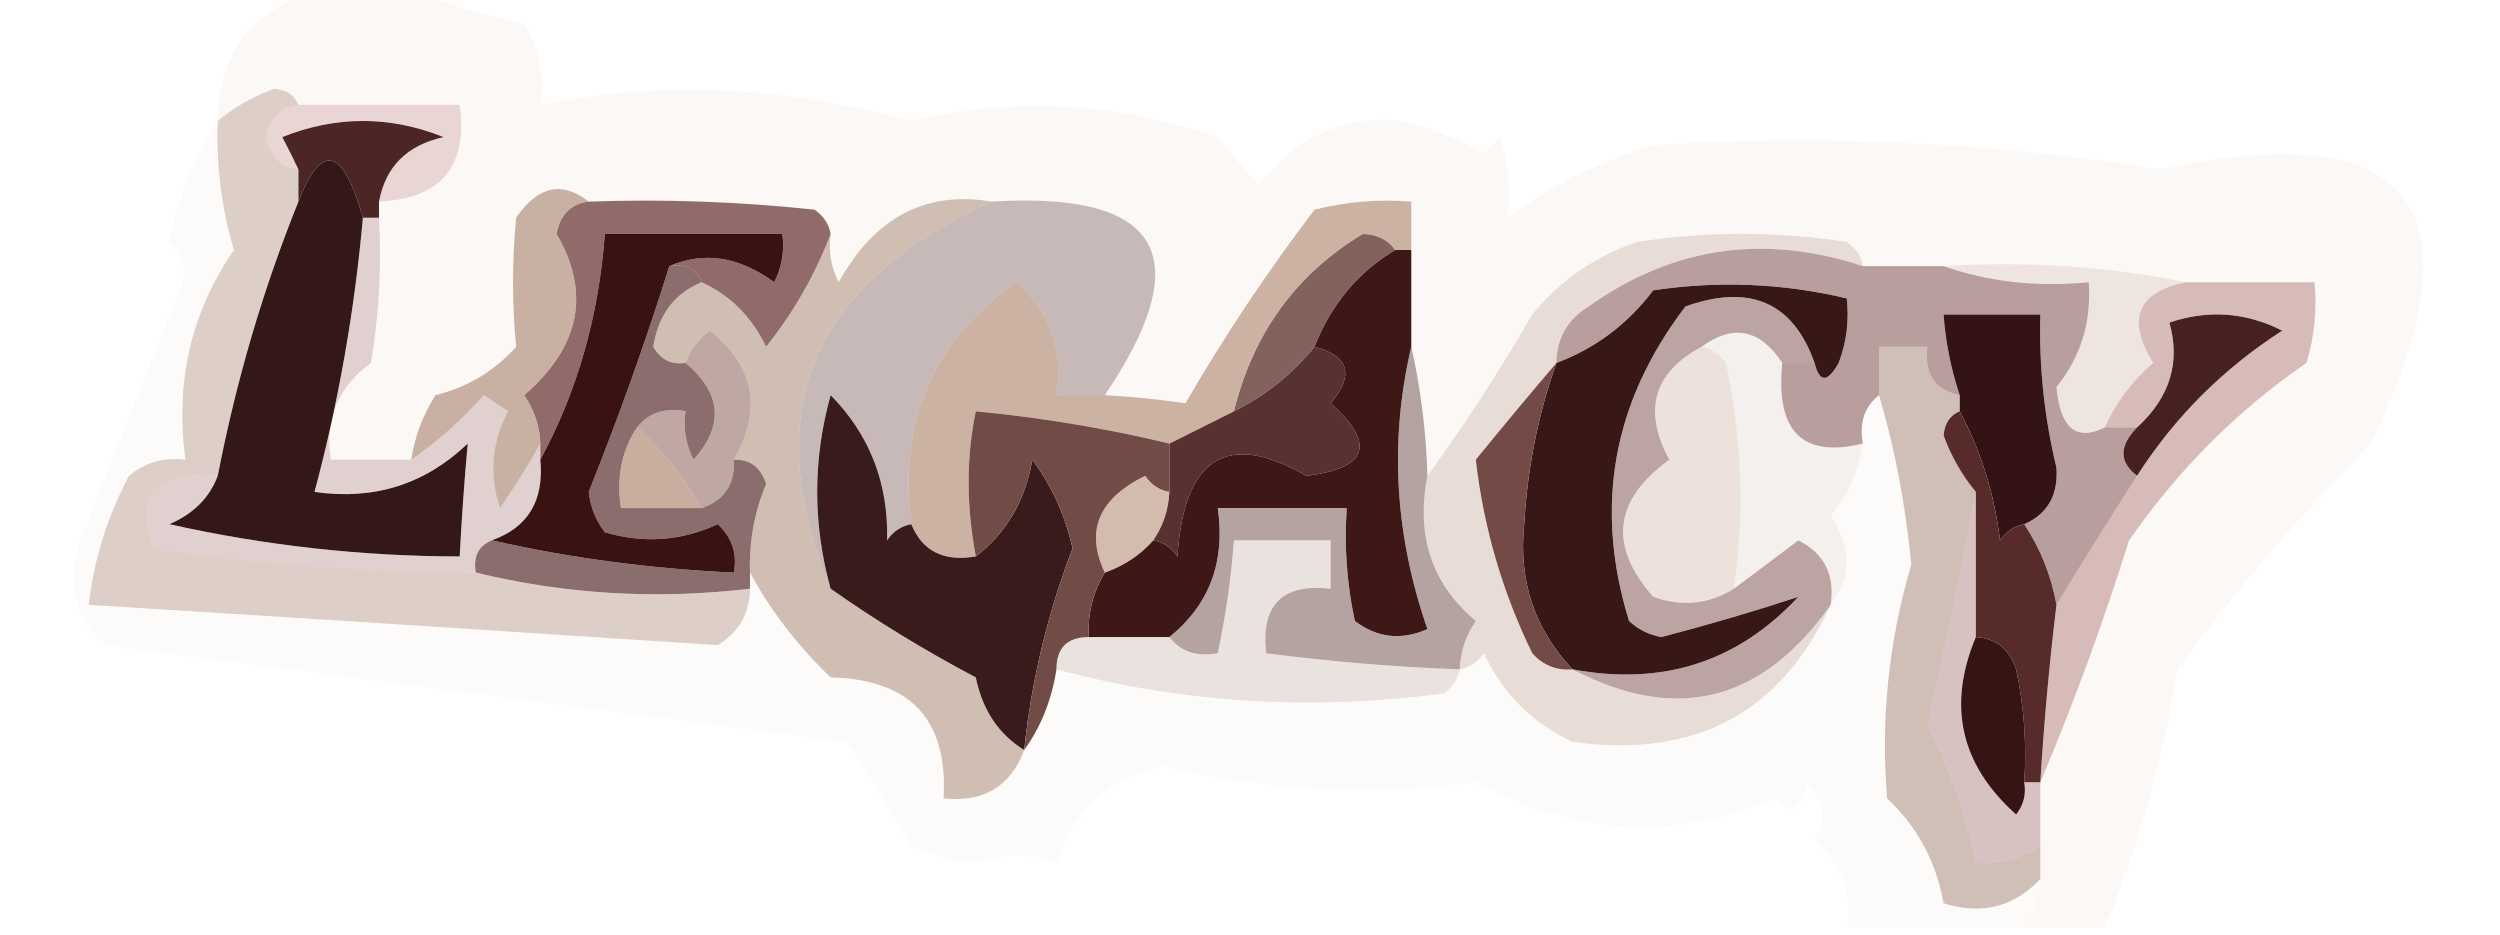 <?xml version="1.0" encoding="UTF-8"?>
<!DOCTYPE svg PUBLIC "-//W3C//DTD SVG 1.1//EN" "http://www.w3.org/Graphics/SVG/1.1/DTD/svg11.dtd">
<svg xmlns="http://www.w3.org/2000/svg" version="1.1" width="155px" height="58px" style="shape-rendering:geometricPrecision; text-rendering:geometricPrecision; image-rendering:optimizeQuality; fill-rule:evenodd; clip-rule:evenodd" xmlns:xlink="http://www.w3.org/1999/xlink">
<g><path style="opacity:0.074" fill="#c29b7f" d="M 19.5,-0.5 C 21.5,-0.5 23.5,-0.5 25.5,-0.5C 27.684,0.266 30.018,0.933 32.5,1.5C 33.452,3.045 33.785,4.712 33.5,6.5C 40.943,4.994 48.61,5.327 56.5,7.5C 62.938,6.009 69.271,6.342 75.5,8.5C 76.333,9.5 77.167,10.5 78,11.5C 80.485,8.411 83.485,7.078 87,7.5C 88.763,7.976 90.43,8.642 92,9.5C 92.333,9.167 92.667,8.833 93,8.5C 93.493,10.134 93.66,11.801 93.5,13.5C 96.124,11.55 99.124,10.05 102.5,9C 113.062,8.337 123.562,8.837 134,10.5C 149.678,7.173 154.011,12.839 147,27.5C 142.618,31.879 138.618,36.545 135,41.5C 134.116,47.041 132.616,52.375 130.5,57.5C 128.833,57.5 127.167,57.5 125.5,57.5C 126.11,56.609 126.443,55.609 126.5,54.5C 126.5,53.833 126.5,53.167 126.5,52.5C 126.5,51.167 126.5,49.833 126.5,48.5C 128.544,43.68 130.377,38.68 132,33.5C 135.079,29.087 138.746,25.421 143,22.5C 143.494,20.866 143.66,19.199 143.5,17.5C 140.833,17.5 138.167,17.5 135.5,17.5C 130.695,16.513 125.695,16.18 120.5,16.5C 118.833,16.5 117.167,16.5 115.5,16.5C 115.389,15.883 115.056,15.383 114.5,15C 110.167,14.333 105.833,14.333 101.5,15C 98.898,15.883 96.731,17.383 95,19.5C 92.97,23.009 90.804,26.342 88.5,29.5C 88.425,26.794 88.092,24.127 87.5,21.5C 87.5,19.5 87.5,17.5 87.5,15.5C 87.5,14.5 87.5,13.5 87.5,12.5C 85.473,12.338 83.473,12.505 81.5,13C 78.585,16.828 75.919,20.828 73.5,25C 71.719,24.748 70.052,24.581 68.5,24.5C 74.33,15.858 71.997,11.858 61.5,12.5C 57.394,11.805 54.228,13.472 52,17.5C 51.517,16.552 51.35,15.552 51.5,14.5C 51.389,13.883 51.056,13.383 50.5,13C 45.845,12.501 41.178,12.334 36.5,12.5C 34.847,11.201 33.347,11.534 32,13.5C 31.747,16.2 31.747,18.867 32,21.5C 30.663,23.004 28.996,24.004 27,24.5C 26.209,25.745 25.709,27.078 25.5,28.5C 23.833,28.5 22.167,28.5 20.5,28.5C 20.128,25.978 20.961,23.978 23,22.5C 23.498,19.518 23.665,16.518 23.5,13.5C 23.5,13.167 23.5,12.833 23.5,12.5C 27.353,12.314 29.019,10.314 28.5,6.5C 25.167,6.5 21.833,6.5 18.5,6.5C 18.265,5.903 17.765,5.57 17,5.5C 15.697,5.978 14.531,6.645 13.5,7.5C 13.59,3.292 15.59,0.626 19.5,-0.5 Z"/></g>
<g><path style="opacity:0.265" fill="#a6615c" d="M 18.5,6.5 C 21.833,6.5 25.167,6.5 28.5,6.5C 29.019,10.314 27.353,12.314 23.5,12.5C 23.897,10.338 25.23,9.005 27.5,8.5C 24.167,7.167 20.833,7.167 17.5,8.5C 17.863,9.183 18.196,9.85 18.5,10.5C 17.414,10.38 16.747,9.713 16.5,8.5C 16.747,7.287 17.414,6.62 18.5,6.5 Z"/></g>
<g><path style="opacity:1" fill="#4c2625" d="M 23.5,12.5 C 23.5,12.833 23.5,13.167 23.5,13.5C 23.167,13.5 22.833,13.5 22.5,13.5C 21.268,9.131 19.934,8.798 18.5,12.5C 18.5,11.833 18.5,11.167 18.5,10.5C 18.196,9.85 17.863,9.183 17.5,8.5C 20.833,7.167 24.167,7.167 27.5,8.5C 25.23,9.005 23.897,10.338 23.5,12.5 Z"/></g>
<g><path style="opacity:0.286" fill="#ae8a72" d="M 115.5,16.5 C 109.349,14.476 103.682,15.309 98.5,19C 97.177,19.816 96.511,20.983 96.5,22.5C 94.852,24.429 93.185,26.429 91.5,28.5C 91.981,32.707 93.148,36.707 95,40.5C 95.671,41.252 96.504,41.586 97.5,41.5C 103.915,44.863 109.248,43.529 113.5,37.5C 110.434,44.205 105.101,47.038 97.5,46C 95,44.833 93.167,43 92,40.5C 91.617,41.056 91.117,41.389 90.5,41.5C 90.539,40.417 90.873,39.417 91.5,38.5C 88.772,36.219 87.772,33.219 88.5,29.5C 90.804,26.342 92.97,23.009 95,19.5C 96.731,17.383 98.898,15.883 101.5,15C 105.833,14.333 110.167,14.333 114.5,15C 115.056,15.383 115.389,15.883 115.5,16.5 Z"/></g>
<g><path style="opacity:0.392" fill="#724d4a" d="M 61.5,12.5 C 71.997,11.858 74.33,15.858 68.5,24.5C 67.5,24.5 66.5,24.5 65.5,24.5C 65.936,21.636 65.103,19.302 63,17.5C 57.851,21.086 55.685,26.086 56.5,32.5C 55.883,32.611 55.383,32.944 55,33.5C 55.086,29.953 53.919,26.953 51.5,24.5C 50.388,28.494 50.388,32.493 51.5,36.5C 46.937,25.586 50.271,17.586 61.5,12.5 Z"/></g>
<g><path style="opacity:0.222" fill="#b08772" d="M 120.5,16.5 C 125.695,16.18 130.695,16.513 135.5,17.5C 132.508,18.132 131.841,19.799 133.5,22.5C 132.174,23.642 131.174,24.976 130.5,26.5C 128.73,27.386 127.73,26.552 127.5,24C 129.013,22.121 129.679,19.954 129.5,17.5C 126.287,17.81 123.287,17.477 120.5,16.5 Z"/></g>
<g><path style="opacity:1" fill="#381817" d="M 112.5,22.5 C 111.172,18.746 108.506,17.579 104.5,19C 99.982,24.921 98.815,31.421 101,38.5C 101.561,39.022 102.228,39.355 103,39.5C 106.016,38.711 108.849,37.878 111.5,37C 107.741,41.044 103.074,42.544 97.5,41.5C 95.14,39.01 94.14,36.01 94.5,32.5C 94.701,29.012 95.368,25.679 96.5,22.5C 98.905,21.602 100.905,20.102 102.5,18C 106.537,17.393 110.537,17.56 114.5,18.5C 114.657,19.873 114.49,21.207 114,22.5C 113.31,23.738 112.81,23.738 112.5,22.5 Z"/></g>
<g><path style="opacity:0.49" fill="#764644" d="M 112.5,22.5 C 111.833,22.5 111.167,22.5 110.5,22.5C 109.121,20.403 107.455,20.07 105.5,21.5C 102.513,23.108 101.846,25.442 103.5,28.5C 100.048,31.007 99.714,33.84 102.5,37C 104.265,37.64 105.932,37.473 107.5,36.5C 108.815,35.524 110.148,34.524 111.5,33.5C 113.111,34.32 113.778,35.654 113.5,37.5C 109.248,43.529 103.915,44.863 97.5,41.5C 103.074,42.544 107.741,41.044 111.5,37C 108.849,37.878 106.016,38.711 103,39.5C 102.228,39.355 101.561,39.022 101,38.5C 98.815,31.421 99.982,24.921 104.5,19C 108.506,17.579 111.172,18.746 112.5,22.5 Z"/></g>
<g><path style="opacity:0.529" fill="#a98570" d="M 61.5,12.5 C 50.271,17.586 46.937,25.586 51.5,36.5C 54.308,38.479 57.308,40.312 60.5,42C 60.915,44.026 61.915,45.526 63.5,46.5C 62.656,48.759 60.989,49.759 58.5,49.5C 58.788,44.62 56.455,42.12 51.5,42C 49.45,40.035 47.783,37.868 46.5,35.5C 46.433,33.599 46.767,31.766 47.5,30C 47.164,28.97 46.497,28.47 45.5,28.5C 47.286,25.359 46.786,22.692 44,20.5C 43.283,21.044 42.783,21.711 42.5,22.5C 41.624,22.631 40.957,22.297 40.5,21.5C 40.815,19.517 41.815,18.184 43.5,17.5C 45.257,18.292 46.59,19.625 47.5,21.5C 49.21,19.357 50.543,17.023 51.5,14.5C 51.35,15.552 51.517,16.552 52,17.5C 54.228,13.472 57.394,11.805 61.5,12.5 Z"/></g>
<g><path style="opacity:0.894" fill="#74504b" d="M 86.5,15.5 C 84.206,16.865 82.539,18.865 81.5,21.5C 80.147,23.183 78.48,24.516 76.5,25.5C 77.701,20.651 80.368,16.984 84.5,14.5C 85.416,14.543 86.083,14.876 86.5,15.5 Z"/></g>
<g><path style="opacity:0.561" fill="#815351" d="M 115.5,16.5 C 117.167,16.5 118.833,16.5 120.5,16.5C 123.287,17.477 126.287,17.81 129.5,17.5C 129.679,19.954 129.013,22.121 127.5,24C 127.73,26.552 128.73,27.386 130.5,26.5C 131.167,26.5 131.833,26.5 132.5,26.5C 131.375,27.652 131.375,28.652 132.5,29.5C 130.768,32.21 129.101,34.876 127.5,37.5C 127.169,35.678 126.502,34.011 125.5,32.5C 126.947,31.866 127.613,30.699 127.5,29C 126.744,25.875 126.411,22.709 126.5,19.5C 124.5,19.5 122.5,19.5 120.5,19.5C 120.629,21.216 120.962,22.883 121.5,24.5C 119.952,24.179 119.285,23.179 119.5,21.5C 118.5,21.5 117.5,21.5 116.5,21.5C 116.5,22.5 116.5,23.5 116.5,24.5C 115.596,25.209 115.263,26.209 115.5,27.5C 111.746,28.42 110.08,26.753 110.5,22.5C 111.167,22.5 111.833,22.5 112.5,22.5C 112.81,23.738 113.31,23.738 114,22.5C 114.49,21.207 114.657,19.873 114.5,18.5C 110.537,17.56 106.537,17.393 102.5,18C 100.905,20.102 98.905,21.602 96.5,22.5C 96.511,20.983 97.177,19.816 98.5,19C 103.682,15.309 109.349,14.476 115.5,16.5 Z"/></g>
<g><path style="opacity:1" fill="#46211f" d="M 132.5,29.5 C 131.375,28.652 131.375,27.652 132.5,26.5C 134.534,24.635 135.201,22.468 134.5,20C 136.902,19.186 139.235,19.353 141.5,20.5C 137.826,22.867 134.826,25.867 132.5,29.5 Z"/></g>
<g><path style="opacity:0.455" fill="#a66a64" d="M 135.5,17.5 C 138.167,17.5 140.833,17.5 143.5,17.5C 143.66,19.199 143.494,20.866 143,22.5C 138.746,25.421 135.079,29.087 132,33.5C 130.377,38.68 128.544,43.68 126.5,48.5C 126.724,44.821 127.058,41.154 127.5,37.5C 129.101,34.876 130.768,32.21 132.5,29.5C 134.826,25.867 137.826,22.867 141.5,20.5C 139.235,19.353 136.902,19.186 134.5,20C 135.201,22.468 134.534,24.635 132.5,26.5C 131.833,26.5 131.167,26.5 130.5,26.5C 131.174,24.976 132.174,23.642 133.5,22.5C 131.841,19.799 132.508,18.132 135.5,17.5 Z"/></g>
<g><path style="opacity:0.824" fill="#784b49" d="M 36.5,12.5 C 41.178,12.334 45.845,12.501 50.5,13C 51.056,13.383 51.389,13.883 51.5,14.5C 50.543,17.023 49.21,19.357 47.5,21.5C 46.59,19.625 45.257,18.292 43.5,17.5C 43.158,16.662 42.492,16.328 41.5,16.5C 43.646,15.569 45.812,15.903 48,17.5C 48.483,16.552 48.65,15.552 48.5,14.5C 44.833,14.5 41.167,14.5 37.5,14.5C 37.127,19.599 35.794,24.266 33.5,28.5C 33.5,28.167 33.5,27.833 33.5,27.5C 33.461,26.417 33.127,25.417 32.5,24.5C 35.974,21.487 36.641,18.153 34.5,14.5C 34.747,13.287 35.414,12.62 36.5,12.5 Z"/></g>
<g><path style="opacity:0.737" fill="#613a38" d="M 41.5,16.5 C 42.492,16.328 43.158,16.662 43.5,17.5C 41.815,18.184 40.815,19.517 40.5,21.5C 40.957,22.297 41.624,22.631 42.5,22.5C 44.743,24.373 44.91,26.373 43,28.5C 42.517,27.552 42.35,26.552 42.5,25.5C 41.209,25.263 40.209,25.596 39.5,26.5C 38.549,27.919 38.215,29.585 38.5,31.5C 40.167,31.5 41.833,31.5 43.5,31.5C 44.906,31.027 45.573,30.027 45.5,28.5C 46.497,28.47 47.164,28.97 47.5,30C 46.767,31.766 46.433,33.599 46.5,35.5C 46.5,35.833 46.5,36.167 46.5,36.5C 40.73,37.186 35.064,36.853 29.5,35.5C 29.328,34.508 29.662,33.842 30.5,33.5C 35.306,34.593 40.306,35.259 45.5,35.5C 45.719,34.325 45.386,33.325 44.5,32.5C 42.232,33.544 39.899,33.711 37.5,33C 36.941,32.275 36.608,31.442 36.5,30.5C 38.376,25.815 40.043,21.148 41.5,16.5 Z"/></g>
<g><path style="opacity:0.98" fill="#704743" d="M 96.5,22.5 C 95.368,25.679 94.701,29.012 94.5,32.5C 94.14,36.01 95.14,39.01 97.5,41.5C 96.504,41.586 95.671,41.252 95,40.5C 93.148,36.707 91.981,32.707 91.5,28.5C 93.185,26.429 94.852,24.429 96.5,22.5 Z"/></g>
<g><path style="opacity:0.655" fill="#ab8771" d="M 36.5,12.5 C 35.414,12.62 34.747,13.287 34.5,14.5C 36.641,18.153 35.974,21.487 32.5,24.5C 33.127,25.417 33.461,26.417 33.5,27.5C 32.768,28.808 31.934,30.142 31,31.5C 30.313,29.433 30.48,27.433 31.5,25.5C 31,25.167 30.5,24.833 30,24.5C 28.649,26.018 27.149,27.352 25.5,28.5C 25.709,27.078 26.209,25.745 27,24.5C 28.996,24.004 30.663,23.004 32,21.5C 31.747,18.867 31.747,16.2 32,13.5C 33.347,11.534 34.847,11.201 36.5,12.5 Z"/></g>
<g><path style="opacity:0.994" fill="#583230" d="M 81.5,21.5 C 83.652,22.077 83.985,23.244 82.5,25C 85.322,27.53 84.822,29.03 81,29.5C 76.081,26.68 73.414,28.346 73,34.5C 72.617,33.944 72.117,33.611 71.5,33.5C 72.11,32.609 72.443,31.609 72.5,30.5C 72.5,29.5 72.5,28.5 72.5,27.5C 73.833,26.833 75.167,26.167 76.5,25.5C 78.48,24.516 80.147,23.183 81.5,21.5 Z"/></g>
<g><path style="opacity:0.124" fill="#a8856e" d="M 105.5,21.5 C 107.455,20.07 109.121,20.403 110.5,22.5C 110.08,26.753 111.746,28.42 115.5,27.5C 115.249,29.17 114.582,30.67 113.5,32C 114.807,33.944 114.807,35.777 113.5,37.5C 113.778,35.654 113.111,34.32 111.5,33.5C 110.148,34.524 108.815,35.524 107.5,36.5C 108.18,31.884 108.013,27.217 107,22.5C 106.617,21.944 106.117,21.611 105.5,21.5 Z"/></g>
<g><path style="opacity:1" fill="#331313" d="M 125.5,32.5 C 124.883,32.611 124.383,32.944 124,33.5C 123.65,30.619 122.817,27.953 121.5,25.5C 121.5,25.167 121.5,24.833 121.5,24.5C 120.962,22.883 120.629,21.216 120.5,19.5C 122.5,19.5 124.5,19.5 126.5,19.5C 126.411,22.709 126.744,25.875 127.5,29C 127.613,30.699 126.947,31.866 125.5,32.5 Z"/></g>
<g><path style="opacity:1" fill="#341717" d="M 22.5,13.5 C 21.979,19.309 20.979,24.975 19.5,30.5C 23.192,31.029 26.358,30.029 29,27.5C 28.793,29.751 28.627,32.085 28.5,34.5C 22.427,34.492 16.427,33.825 10.5,32.5C 11.993,31.859 12.993,30.859 13.5,29.5C 14.641,23.605 16.307,17.938 18.5,12.5C 19.934,8.798 21.268,9.131 22.5,13.5 Z"/></g>
<g><path style="opacity:0.27" fill="#bf977c" d="M 105.5,21.5 C 106.117,21.611 106.617,21.944 107,22.5C 108.013,27.217 108.18,31.884 107.5,36.5C 105.932,37.473 104.265,37.64 102.5,37C 99.714,33.84 100.048,31.007 103.5,28.5C 101.846,25.442 102.513,23.108 105.5,21.5 Z"/></g>
<g><path style="opacity:0.525" fill="#865b53" d="M 45.5,28.5 C 45.573,30.027 44.906,31.027 43.5,31.5C 42.388,29.581 41.054,27.914 39.5,26.5C 40.209,25.596 41.209,25.263 42.5,25.5C 42.35,26.552 42.517,27.552 43,28.5C 44.91,26.373 44.743,24.373 42.5,22.5C 42.783,21.711 43.283,21.044 44,20.5C 46.786,22.692 47.286,25.359 45.5,28.5 Z"/></g>
<g><path style="opacity:0.678" fill="#b38e76" d="M 87.5,15.5 C 87.167,15.5 86.833,15.5 86.5,15.5C 86.083,14.876 85.416,14.543 84.5,14.5C 80.368,16.984 77.701,20.651 76.5,25.5C 75.167,26.167 73.833,26.833 72.5,27.5C 68.582,26.558 64.582,25.892 60.5,25.5C 59.905,28.346 59.905,31.346 60.5,34.5C 58.517,34.843 57.183,34.176 56.5,32.5C 55.685,26.086 57.851,21.086 63,17.5C 65.103,19.302 65.936,21.636 65.5,24.5C 66.5,24.5 67.5,24.5 68.5,24.5C 70.052,24.581 71.719,24.748 73.5,25C 75.919,20.828 78.585,16.828 81.5,13C 83.473,12.505 85.473,12.338 87.5,12.5C 87.5,13.5 87.5,14.5 87.5,15.5 Z"/></g>
<g><path style="opacity:1" fill="#3e1816" d="M 86.5,15.5 C 86.833,15.5 87.167,15.5 87.5,15.5C 87.5,17.5 87.5,19.5 87.5,21.5C 86.134,27.308 86.467,33.142 88.5,39C 86.888,39.72 85.388,39.554 84,38.5C 83.503,36.19 83.337,33.857 83.5,31.5C 80.833,31.5 78.167,31.5 75.5,31.5C 75.982,34.831 74.982,37.497 72.5,39.5C 70.833,39.5 69.167,39.5 67.5,39.5C 67.433,38.041 67.766,36.708 68.5,35.5C 69.71,35.068 70.71,34.401 71.5,33.5C 72.117,33.611 72.617,33.944 73,34.5C 73.414,28.346 76.081,26.68 81,29.5C 84.822,29.03 85.322,27.53 82.5,25C 83.985,23.244 83.652,22.077 81.5,21.5C 82.539,18.865 84.206,16.865 86.5,15.5 Z"/></g>
<g><path style="opacity:0.282" fill="#925a55" d="M 22.5,13.5 C 22.833,13.5 23.167,13.5 23.5,13.5C 23.665,16.518 23.498,19.518 23,22.5C 20.961,23.978 20.128,25.978 20.5,28.5C 22.167,28.5 23.833,28.5 25.5,28.5C 27.149,27.352 28.649,26.018 30,24.5C 30.5,24.833 31,25.167 31.5,25.5C 30.48,27.433 30.313,29.433 31,31.5C 31.934,30.142 32.768,28.808 33.5,27.5C 33.5,27.833 33.5,28.167 33.5,28.5C 33.741,31.034 32.741,32.7 30.5,33.5C 29.662,33.842 29.328,34.508 29.5,35.5C 22.803,35.452 16.136,34.952 9.5,34C 8.356,30.681 9.689,29.181 13.5,29.5C 12.993,30.859 11.993,31.859 10.5,32.5C 16.427,33.825 22.427,34.492 28.5,34.5C 28.627,32.085 28.793,29.751 29,27.5C 26.358,30.029 23.192,31.029 19.5,30.5C 20.979,24.975 21.979,19.309 22.5,13.5 Z"/></g>
<g><path style="opacity:1" fill="#391312" d="M 41.5,16.5 C 40.043,21.148 38.376,25.815 36.5,30.5C 36.608,31.442 36.941,32.275 37.5,33C 39.899,33.711 42.232,33.544 44.5,32.5C 45.386,33.325 45.719,34.325 45.5,35.5C 40.306,35.259 35.306,34.593 30.5,33.5C 32.741,32.7 33.741,31.034 33.5,28.5C 35.794,24.266 37.127,19.599 37.5,14.5C 41.167,14.5 44.833,14.5 48.5,14.5C 48.65,15.552 48.483,16.552 48,17.5C 45.812,15.903 43.646,15.569 41.5,16.5 Z"/></g>
<g><path style="opacity:0.037" fill="#c1997e" d="M 13.5,7.5 C 13.398,10.219 13.731,12.885 14.5,15.5C 11.839,19.382 10.839,23.715 11.5,28.5C 10.178,28.33 9.011,28.663 8,29.5C 6.659,32.022 5.826,34.689 5.5,37.5C 18.541,38.311 31.541,39.145 44.5,40C 45.823,39.184 46.489,38.017 46.5,36.5C 46.5,36.167 46.5,35.833 46.5,35.5C 47.783,37.868 49.45,40.035 51.5,42C 56.455,42.12 58.788,44.62 58.5,49.5C 60.989,49.759 62.656,48.759 63.5,46.5C 64.537,45.07 65.204,43.403 65.5,41.5C 73.234,43.582 81.234,44.082 89.5,43C 90.056,42.617 90.389,42.117 90.5,41.5C 91.117,41.389 91.617,41.056 92,40.5C 93.167,43 95,44.833 97.5,46C 105.101,47.038 110.434,44.205 113.5,37.5C 114.807,35.777 114.807,33.944 113.5,32C 114.582,30.67 115.249,29.17 115.5,27.5C 115.263,26.209 115.596,25.209 116.5,24.5C 117.478,27.803 118.145,31.303 118.5,35C 117.097,39.764 116.597,44.597 117,49.5C 118.87,51.248 120.037,53.415 120.5,56C 122.84,56.748 124.84,56.248 126.5,54.5C 126.443,55.609 126.11,56.609 125.5,57.5C 121.833,57.5 118.167,57.5 114.5,57.5C 114.928,55.595 114.262,53.762 112.5,52C 113.28,50.927 113.113,49.76 112,48.5C 111.683,50.301 111.016,50.634 110,49.5C 103.932,52.154 97.765,51.82 91.5,48.5C 84.999,49.362 78.499,49.029 72,47.5C 68.766,48.23 66.599,50.23 65.5,53.5C 64.005,52.888 62.338,52.888 60.5,53.5C 59.105,53.379 57.772,53.046 56.5,52.5C 55.258,50.267 53.925,48.1 52.5,46C 37.157,44 21.823,42 6.5,40C 4.604,38.192 4.104,36.025 5,33.5C 7.173,27.997 9.34,22.497 11.5,17C 11.355,16.228 11.022,15.561 10.5,15C 11.07,12.245 12.07,9.744 13.5,7.5 Z"/></g>
<g><path style="opacity:1" fill="#381b1a" d="M 56.5,32.5 C 57.183,34.176 58.517,34.843 60.5,34.5C 62.412,33.02 63.578,31.02 64,28.5C 65.213,30.13 66.046,31.964 66.5,34C 64.947,38.047 63.947,42.214 63.5,46.5C 61.915,45.526 60.915,44.026 60.5,42C 57.308,40.312 54.308,38.479 51.5,36.5C 50.388,32.493 50.388,28.494 51.5,24.5C 53.919,26.953 55.086,29.953 55,33.5C 55.383,32.944 55.883,32.611 56.5,32.5 Z"/></g>
<g><path style="opacity:0.6" fill="#b59077" d="M 72.5,30.5 C 72.443,31.609 72.11,32.609 71.5,33.5C 70.71,34.401 69.71,35.068 68.5,35.5C 67.271,32.923 68.105,30.923 71,29.5C 71.383,30.056 71.883,30.389 72.5,30.5 Z"/></g>
<g><path style="opacity:0.694" fill="#b18973" d="M 39.5,26.5 C 41.054,27.914 42.388,29.581 43.5,31.5C 41.833,31.5 40.167,31.5 38.5,31.5C 38.215,29.585 38.549,27.919 39.5,26.5 Z"/></g>
<g><path style="opacity:1" fill="#714b46" d="M 72.5,27.5 C 72.5,28.5 72.5,29.5 72.5,30.5C 71.883,30.389 71.383,30.056 71,29.5C 68.105,30.923 67.271,32.923 68.5,35.5C 67.766,36.708 67.433,38.041 67.5,39.5C 66.167,39.5 65.5,40.167 65.5,41.5C 65.204,43.403 64.537,45.07 63.5,46.5C 63.947,42.214 64.947,38.047 66.5,34C 66.046,31.964 65.213,30.13 64,28.5C 63.578,31.02 62.412,33.02 60.5,34.5C 59.905,31.346 59.905,28.346 60.5,25.5C 64.582,25.892 68.582,26.558 72.5,27.5 Z"/></g>
<g><path style="opacity:0.386" fill="#a6836e" d="M 18.5,6.5 C 17.414,6.62 16.747,7.287 16.5,8.5C 16.747,9.713 17.414,10.38 18.5,10.5C 18.5,11.167 18.5,11.833 18.5,12.5C 16.307,17.938 14.641,23.605 13.5,29.5C 9.689,29.181 8.356,30.681 9.5,34C 16.136,34.952 22.803,35.452 29.5,35.5C 35.064,36.853 40.73,37.186 46.5,36.5C 46.489,38.017 45.823,39.184 44.5,40C 31.541,39.145 18.541,38.311 5.5,37.5C 5.826,34.689 6.659,32.022 8,29.5C 9.011,28.663 10.178,28.33 11.5,28.5C 10.839,23.715 11.839,19.382 14.5,15.5C 13.731,12.885 13.398,10.219 13.5,7.5C 14.531,6.645 15.697,5.978 17,5.5C 17.765,5.57 18.265,5.903 18.5,6.5 Z"/></g>
<g><path style="opacity:0.475" fill="#643d3a" d="M 87.5,21.5 C 88.092,24.127 88.425,26.794 88.5,29.5C 87.772,33.219 88.772,36.219 91.5,38.5C 90.873,39.417 90.539,40.417 90.5,41.5C 86.481,41.354 82.481,41.021 78.5,40.5C 78.167,37.5 79.5,36.167 82.5,36.5C 82.5,35.5 82.5,34.5 82.5,33.5C 80.5,33.5 78.5,33.5 76.5,33.5C 76.326,35.861 75.993,38.194 75.5,40.5C 74.209,40.737 73.209,40.404 72.5,39.5C 74.982,37.497 75.982,34.831 75.5,31.5C 78.167,31.5 80.833,31.5 83.5,31.5C 83.337,33.857 83.503,36.19 84,38.5C 85.388,39.554 86.888,39.72 88.5,39C 86.467,33.142 86.134,27.308 87.5,21.5 Z"/></g>
<g><path style="opacity:1" fill="#562b29" d="M 121.5,25.5 C 122.817,27.953 123.65,30.619 124,33.5C 124.383,32.944 124.883,32.611 125.5,32.5C 126.502,34.011 127.169,35.678 127.5,37.5C 127.058,41.154 126.724,44.821 126.5,48.5C 126.167,48.5 125.833,48.5 125.5,48.5C 125.663,46.143 125.497,43.81 125,41.5C 124.583,40.244 123.75,39.577 122.5,39.5C 122.5,36.5 122.5,33.5 122.5,30.5C 121.645,29.469 120.978,28.303 120.5,27C 120.57,26.235 120.903,25.735 121.5,25.5 Z"/></g>
<g><path style="opacity:0.22" fill="#a17e6a" d="M 90.5,41.5 C 90.389,42.117 90.056,42.617 89.5,43C 81.234,44.082 73.234,43.582 65.5,41.5C 65.5,40.167 66.167,39.5 67.5,39.5C 69.167,39.5 70.833,39.5 72.5,39.5C 73.209,40.404 74.209,40.737 75.5,40.5C 75.993,38.194 76.326,35.861 76.5,33.5C 78.5,33.5 80.5,33.5 82.5,33.5C 82.5,34.5 82.5,35.5 82.5,36.5C 79.5,36.167 78.167,37.5 78.5,40.5C 82.481,41.021 86.481,41.354 90.5,41.5 Z"/></g>
<g><path style="opacity:0.365" fill="#935a56" d="M 122.5,30.5 C 122.5,33.5 122.5,36.5 122.5,39.5C 120.719,43.76 121.552,47.427 125,50.5C 125.464,49.906 125.631,49.239 125.5,48.5C 125.833,48.5 126.167,48.5 126.5,48.5C 126.5,49.833 126.5,51.167 126.5,52.5C 125.292,53.234 123.959,53.567 122.5,53.5C 121.911,50.496 120.911,47.663 119.5,45C 120.628,40.052 121.628,35.219 122.5,30.5 Z"/></g>
<g><path style="opacity:1" fill="#371414" d="M 122.5,39.5 C 123.75,39.577 124.583,40.244 125,41.5C 125.497,43.81 125.663,46.143 125.5,48.5C 125.631,49.239 125.464,49.906 125,50.5C 121.552,47.427 120.719,43.76 122.5,39.5 Z"/></g>
<g><path style="opacity:0.477" fill="#9c7b68" d="M 121.5,24.5 C 121.5,24.833 121.5,25.167 121.5,25.5C 120.903,25.735 120.57,26.235 120.5,27C 120.978,28.303 121.645,29.469 122.5,30.5C 121.628,35.219 120.628,40.052 119.5,45C 120.911,47.663 121.911,50.496 122.5,53.5C 123.959,53.567 125.292,53.234 126.5,52.5C 126.5,53.167 126.5,53.833 126.5,54.5C 124.84,56.248 122.84,56.748 120.5,56C 120.037,53.415 118.87,51.248 117,49.5C 116.597,44.597 117.097,39.764 118.5,35C 118.145,31.303 117.478,27.803 116.5,24.5C 116.5,23.5 116.5,22.5 116.5,21.5C 117.5,21.5 118.5,21.5 119.5,21.5C 119.285,23.179 119.952,24.179 121.5,24.5 Z"/></g>
</svg>
